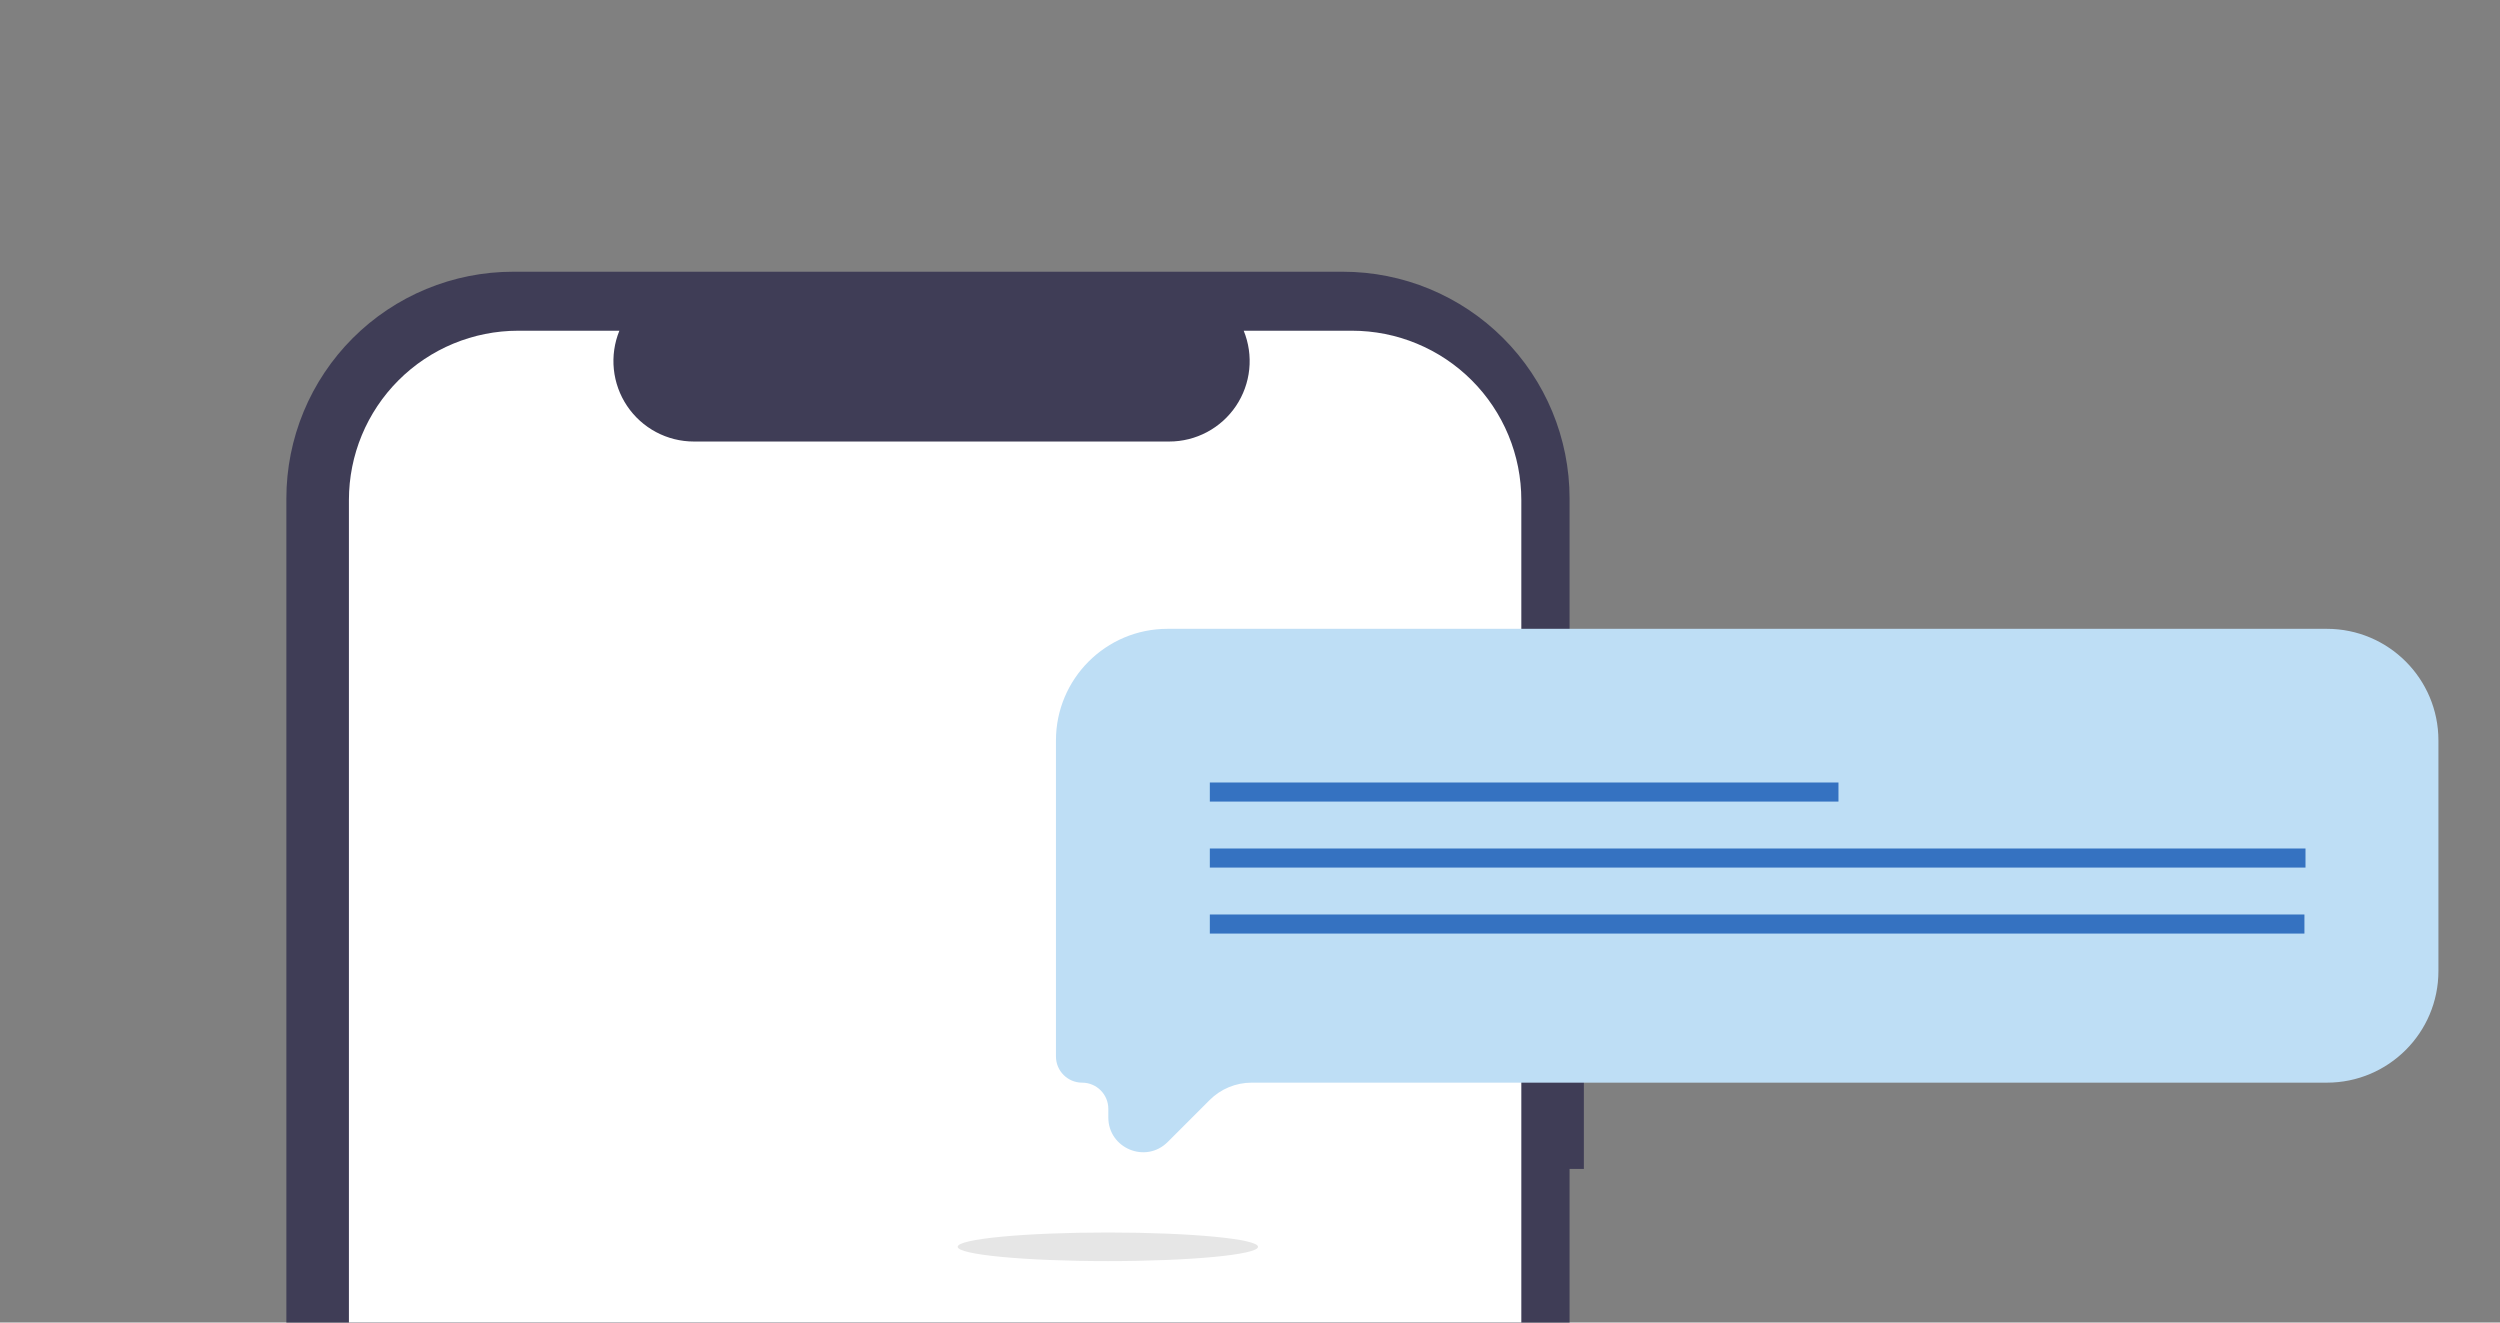 <?xml version="1.0" encoding="UTF-8"?> <svg xmlns="http://www.w3.org/2000/svg" width="448" height="237" viewBox="0 0 448 237" fill="none"><rect x="0" y="0" width="448" height="237" fill="#808080" stroke="none"/> <g clip-path="url(#clip0_198_649)"> <path d="M283.83 159.507L281.268 159.507L281.268 89.319C281.268 78.545 276.988 68.212 269.37 60.594C261.751 52.975 251.419 48.695 240.645 48.695L91.941 48.695C86.606 48.695 81.323 49.746 76.395 51.788C71.466 53.829 66.988 56.821 63.215 60.593C59.443 64.366 56.451 68.844 54.409 73.773C52.368 78.701 51.317 83.984 51.317 89.319L51.317 474.379C51.317 479.714 52.368 484.996 54.409 489.925C56.451 494.853 59.443 499.332 63.215 503.104C66.988 506.876 71.466 509.868 76.395 511.91C81.323 513.952 86.606 515.002 91.94 515.002L240.645 515.002C251.419 515.002 261.751 510.722 269.37 503.104C276.988 495.486 281.268 485.153 281.268 474.379L281.268 209.469L283.83 209.469L283.83 159.507Z" fill="#3F3D56"></path> <path d="M242.284 59.265L222.873 59.265C223.766 61.453 224.106 63.828 223.865 66.179C223.624 68.53 222.808 70.786 221.49 72.748C220.172 74.709 218.391 76.317 216.305 77.428C214.219 78.54 211.892 79.121 209.528 79.121L124.338 79.121C121.974 79.121 119.647 78.54 117.561 77.428C115.475 76.317 113.695 74.709 112.376 72.748C111.058 70.786 110.242 68.53 110.001 66.179C109.76 63.828 110.101 61.453 110.993 59.265L92.863 59.265C84.818 59.265 77.101 62.461 71.412 68.15C65.723 73.839 62.526 81.556 62.526 89.602L62.526 474.097C62.526 478.081 63.311 482.026 64.836 485.707C66.36 489.387 68.595 492.732 71.412 495.549C74.229 498.366 77.573 500.6 81.254 502.125C84.934 503.649 88.879 504.434 92.863 504.434L242.284 504.434C246.268 504.434 250.213 503.649 253.893 502.125C257.574 500.6 260.918 498.366 263.735 495.549C266.552 492.732 268.787 489.387 270.311 485.707C271.836 482.026 272.621 478.081 272.621 474.097L272.621 89.602C272.621 85.618 271.836 81.673 270.311 77.992C268.787 74.311 266.552 70.967 263.735 68.15C260.918 65.333 257.574 63.099 253.893 61.574C250.213 60.049 246.268 59.265 242.284 59.265Z" fill="white"></path> <path d="M198.526 225.99C213.388 225.99 225.436 224.843 225.436 223.427C225.436 222.012 213.388 220.864 198.526 220.864C183.663 220.864 171.615 222.012 171.615 223.427C171.615 224.843 183.663 225.99 198.526 225.99Z" fill="#E6E6E6"></path> <path d="M436.965 132.685C436.965 121.639 428.011 112.685 416.965 112.685L209.227 112.685C198.181 112.685 189.227 121.639 189.227 132.685L189.227 189.321C189.227 191.912 191.328 194.013 193.919 194.013C196.51 194.013 198.611 196.113 198.611 198.705L198.611 200.243C198.611 205.793 205.322 208.573 209.246 204.648L216.766 197.128C218.761 195.133 221.466 194.013 224.287 194.013L416.965 194.013C428.011 194.013 436.965 185.058 436.965 174.013L436.965 132.685Z" fill="#BEDEF5"></path> <path d="M329.454 140.225L216.801 140.225L216.801 143.643L329.454 143.643L329.454 140.225Z" fill="#3572C1"></path> <path d="M413.146 152.052L216.801 152.052L216.801 155.47L413.146 155.47L413.146 152.052Z" fill="#3572C1"></path> <path d="M412.954 163.877L216.801 163.877L216.801 167.296L412.954 167.296L412.954 163.877Z" fill="#3572C1"></path> </g> <defs> <clipPath id="clip0_198_649"> <rect width="448" height="237" fill="white"></rect> </clipPath> </defs> </svg> 